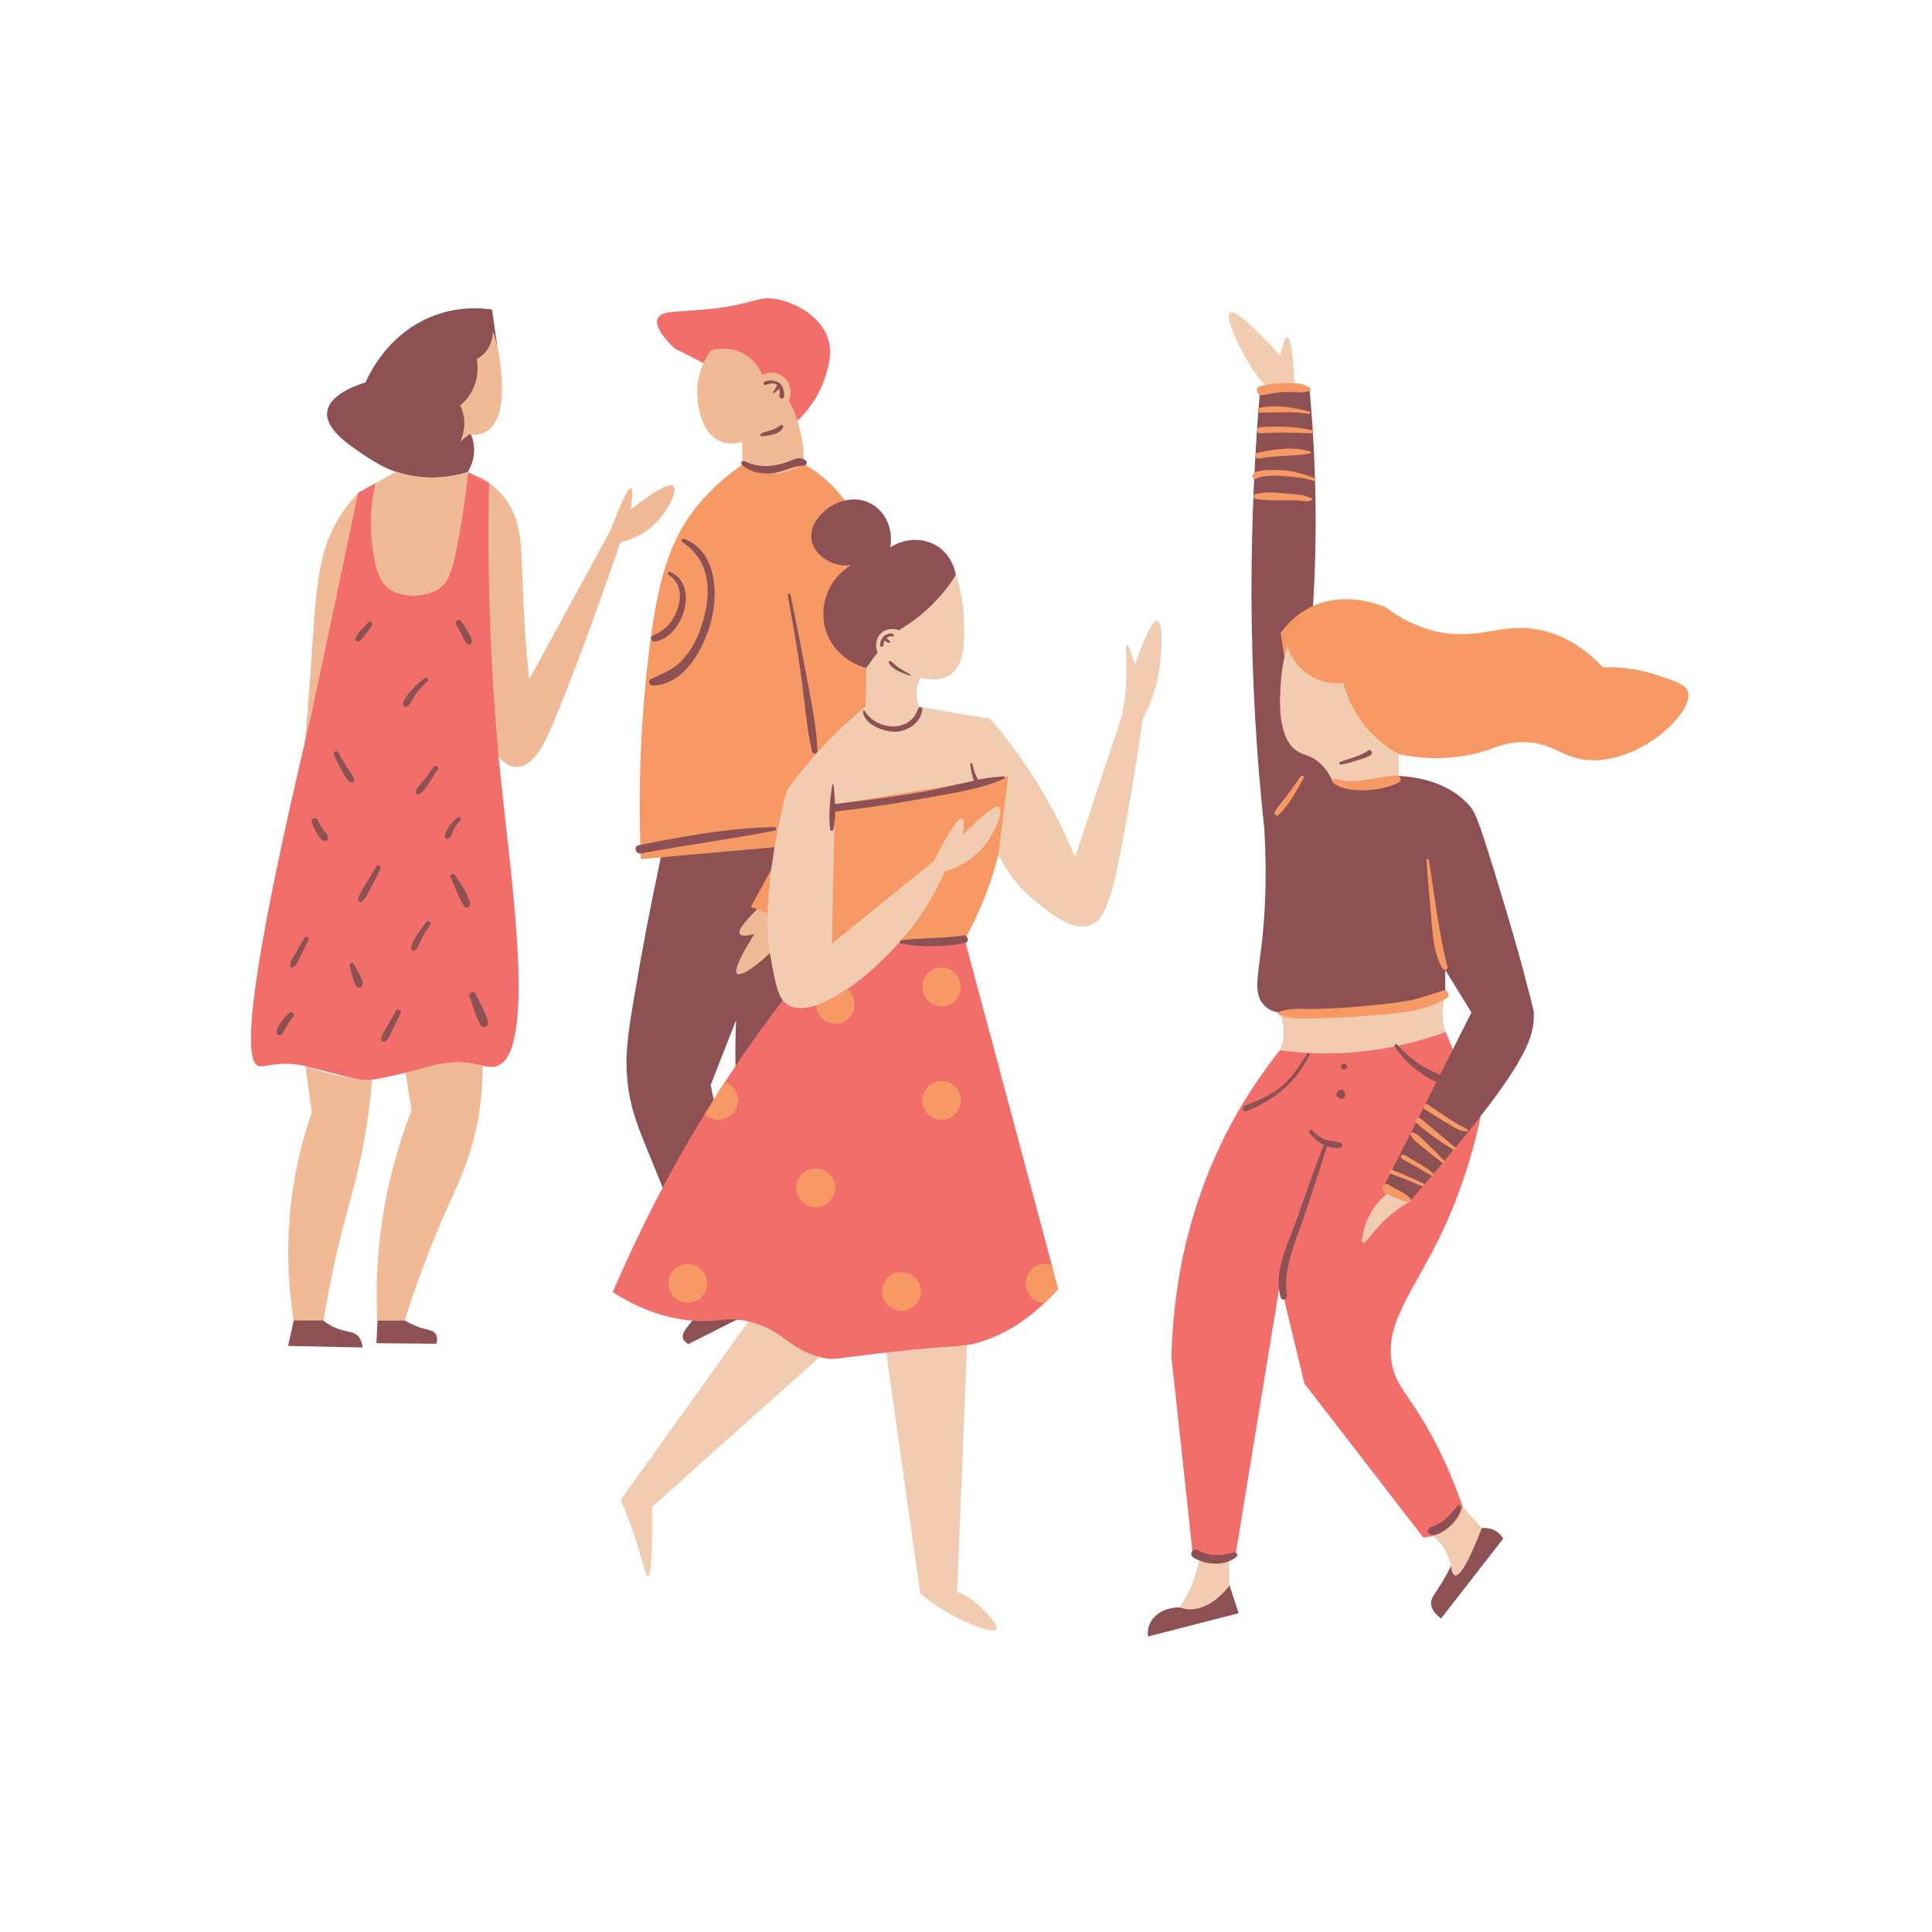 <svg xmlns="http://www.w3.org/2000/svg" xmlns:xlink="http://www.w3.org/1999/xlink" width="200" zoomAndPan="magnify" viewBox="0 0 150 150" height="200" preserveAspectRatio="xMidYMid meet" version="1.0"><defs><filter x="0%" y="0%" width="100%" height="100%" id="81cf046ab7"><feColorMatrix values="0 0 0 0 1 0 0 0 0 1 0 0 0 0 1 0 0 0 1 0" color-interpolation-filters="sRGB"/></filter><mask id="34c07a75d5"><g filter="url(#81cf046ab7)"><rect x="-15" width="180" fill="#000000" y="-15" height="180" fill-opacity="0.8"/></g></mask><clipPath id="4472cecdd1"><path d="M 0.199 1 L 96 1 L 96 100 L 0.199 100 Z M 0.199 1 " clip-rule="nonzero"/></clipPath><clipPath id="189a038144"><path d="M 45.152 24.43 L 112.086 24.43 L 112.086 51.438 L 45.152 51.438 Z M 45.152 24.43 " clip-rule="nonzero"/></clipPath><clipPath id="101d157f09"><path d="M 2.352 7.391 L 97.719 7.391 L 97.719 105.059 L 2.352 105.059 Z M 2.352 7.391 " clip-rule="nonzero"/></clipPath><clipPath id="54b0705de3"><rect x="0" width="113" y="0" height="106"/></clipPath></defs><g mask="url(#34c07a75d5)"><g transform="matrix(1, 0, 0, 1, 19, 22)"><g clip-path="url(#54b0705de3)"><path fill="#efbf9e" d="M 49.805 83.016 L 52.445 101.715 C 52.734 101.965 53.172 102.297 53.711 102.668 C 55.621 103.938 58.094 104.914 58.367 104.477 C 58.531 104.227 57.949 103.605 57.492 103.125 C 56.703 102.254 55.848 101.797 55.312 101.57 C 55.559 95.191 55.832 88.832 56.078 82.453 C 55.164 82.516 54.25 82.598 53.336 82.684 C 52.152 82.785 50.965 82.891 49.805 83.016 Z M 40.352 78.859 C 36.629 84.055 32.914 89.246 29.195 94.441 C 29.402 94.941 29.695 95.688 30.027 96.582 C 30.898 99.074 31.105 100.406 31.312 100.383 C 31.5 100.363 31.668 99.367 31.625 95.004 C 36.777 90.391 41.93 85.777 47.082 81.164 C 46.355 81.25 44.922 81.332 43.262 80.707 C 41.824 80.211 40.871 79.379 40.352 78.859 Z M 92.23 97.227 C 92.543 97.477 93.289 98.16 93.602 99.324 C 94.078 101.113 93.125 102.566 92.98 102.793 C 94.285 101.07 95.617 99.324 96.926 97.602 L 94.539 94.961 Z M 76.418 98.992 C 76.441 100.031 76.461 101.09 76.484 102.129 C 74.652 102.961 72.824 103.77 70.996 104.602 C 71.621 104.039 72.492 103.105 73.199 101.754 C 73.738 100.695 73.988 99.738 74.133 99.012 L 76.418 98.992 " fill-opacity="1" fill-rule="nonzero"/><path fill="#712628" d="M 19.594 4.77 L 19.199 2.027 C 18.266 1.902 16.602 1.797 14.754 2.484 C 11.16 3.812 9.684 7.012 9.371 7.699 C 9.227 7.742 6.59 8.469 6.402 9.984 C 6.234 11.355 8.188 12.625 9.582 13.539 C 10.102 13.871 10.785 14.305 11.742 14.637 C 14.09 15.43 16.23 14.992 17.309 14.66 C 17.457 14.43 17.621 14.098 17.727 13.664 C 17.934 12.789 17.703 12.062 17.578 11.75 C 18.266 9.426 18.93 7.098 19.594 4.77 Z M 32.312 44.535 L 49.453 40.859 L 46.461 59.352 L 46.461 79.773 L 42.844 79.773 C 42.117 76.055 41.141 73.23 40.371 71.297 C 39.746 69.758 38.648 67.266 38.316 64.129 C 38.273 63.715 38.188 62.859 38.148 61.824 C 38.047 59.91 38.109 58.332 38.148 57.211 L 36.176 62.238 L 39.312 77.57 C 39.168 77.594 39.043 77.633 38.898 77.652 C 39.105 78.359 39.332 79.086 39.539 79.793 C 37.836 80.645 36.133 81.496 34.449 82.352 C 34.305 82.266 34.117 82.141 34.035 81.934 C 33.871 81.477 34.43 80.957 34.949 80.293 C 35.305 79.836 35.762 79.148 36.176 78.234 C 36.652 78.133 37.148 78.027 37.629 77.926 C 37.898 77.863 38.148 77.82 38.418 77.758 C 37.527 77.945 36.652 78.133 35.762 78.32 C 33.848 73.625 32.52 70.383 31.73 68.43 C 30.547 65.562 30.004 64.273 29.754 62.258 C 29.484 60.117 29.695 58.5 30.336 54.84 C 30.812 52.016 31.461 48.547 32.312 44.535 " fill-opacity="1" fill-rule="nonzero"/><path fill="#eca97c" d="M 8.73 61.738 C 7.172 61.574 5.82 61.18 4.719 60.762 C 4.887 61.969 5.031 63.172 5.199 64.379 C 4.656 65.957 4.137 67.805 3.805 69.906 C 3.121 74.164 3.367 77.84 3.805 80.543 L 6.109 80.543 C 6.609 77.531 7.172 75.121 7.586 73.457 C 8.25 70.84 8.75 69.406 9.227 66.789 C 9.621 64.711 9.789 62.984 9.891 61.844 C 9.52 61.801 9.145 61.781 8.73 61.738 Z M 15.75 60.492 C 14.34 60.574 13.215 60.949 12.488 61.262 C 12.633 62.238 12.801 63.234 12.945 64.211 C 12.281 65.957 11.617 67.992 11.117 70.301 C 10.266 74.27 10.164 77.777 10.289 80.523 L 12.426 80.523 C 13.59 76.824 14.773 73.934 15.668 71.922 C 16.582 69.863 17.477 68.078 18.035 65.355 C 18.41 63.441 18.473 61.824 18.473 60.723 C 17.809 60.574 16.875 60.43 15.75 60.492 Z M 15.172 15.055 C 16.02 14.992 16.77 14.848 17.332 14.66 C 17.664 14.805 18.016 14.93 18.348 15.074 C 18.848 15.367 19.512 15.844 20.113 16.57 C 21.551 18.359 21.465 20.352 21.59 23.656 C 21.652 25.34 21.777 27.77 22.086 30.742 L 28.426 19.125 C 29.254 16.926 29.773 15.863 29.98 15.906 C 30.129 15.949 30.129 16.488 29.98 17.547 C 32.602 15.512 33.141 15.594 33.289 15.738 C 33.641 16.074 32.891 17.672 31.812 18.711 C 30.879 19.605 29.816 19.957 29.176 20.102 C 29.176 20.102 25.703 30.242 23.605 34.938 C 21.508 39.633 19.594 36.578 19.594 36.578 C 14.59 36.684 9.559 36.809 4.555 36.91 C 4.844 33.773 5.031 31.324 5.133 29.828 C 5.57 23.637 5.59 20.621 7.691 17.633 C 8.148 16.988 8.582 16.508 8.852 16.238 C 9.828 15.699 10.809 15.156 11.785 14.617 C 12.531 14.887 13.715 15.137 15.172 15.055 " fill-opacity="1" fill-rule="nonzero"/><g clip-path="url(#4472cecdd1)"><path fill="#ee4a46" d="M 42.93 10.648 C 43.512 10.09 44.527 8.988 45.066 7.262 C 45.34 6.434 45.629 5.457 45.316 4.375 C 44.797 2.59 42.844 1.551 41.371 1.238 C 39.812 0.926 39.625 1.613 36.176 1.984 C 33.516 2.258 32.332 2.09 32.059 2.734 C 31.918 3.086 32 3.73 33.391 5.062 C 34.137 5.434 34.887 5.809 35.637 6.203 Z M 63.145 78.07 C 62.789 78.465 62.457 78.816 62.125 79.129 C 60.195 80.98 58.406 81.789 57.141 82.184 C 55.602 82.66 55.312 82.391 49.805 83.016 C 45.859 83.449 45.816 83.617 44.941 83.43 C 42.199 82.848 41.824 81.125 38.855 80.543 C 37.172 80.23 36.863 80.688 34.91 80.543 C 33.039 80.418 30.898 79.816 28.57 78.32 C 30.398 74.059 32.727 69.363 35.719 64.48 C 36.215 63.672 36.734 62.84 37.277 62.008 C 37.941 60.992 38.629 59.973 39.355 58.957 C 41.348 56.129 43.363 53.574 45.34 51.27 L 55.895 50.938 C 58.156 59.371 60.422 67.805 62.668 76.242 C 62.809 76.844 62.977 77.469 63.145 78.07 Z M 80.387 59.516 C 79.184 61.031 77.957 62.777 76.832 64.812 C 72.887 71.922 72.055 78.859 71.949 83.348 C 72.516 88.48 73.055 93.609 73.613 98.762 C 73.844 98.91 74.176 99.074 74.613 99.18 C 75.734 99.43 76.648 98.93 76.918 98.762 C 78.082 91.699 79.223 84.656 80.387 77.594 L 82.277 85.426 L 91.504 97.371 C 91.793 97.352 92.793 97.27 93.645 96.457 C 94.227 95.918 94.453 95.293 94.559 94.98 C 94.102 93.633 93.312 91.535 91.98 89.145 C 90.301 86.133 89.488 85.738 89.113 84.094 C 88.492 81.289 90.051 79.172 92.086 75.41 C 93.332 73.082 94.91 69.574 95.949 64.73 C 95.035 62.508 94.145 60.305 93.23 58.082 C 91.609 58.684 89.387 59.328 86.684 59.598 C 84.191 59.871 82.027 59.746 80.387 59.516 Z M 10.141 15.531 C 9.664 17.629 9.766 19.336 9.914 20.414 C 10.098 21.805 10.309 23.18 11.387 23.844 C 12.012 24.215 12.758 24.238 13.008 24.258 C 13.113 24.258 14.191 24.277 15.023 23.758 C 15.832 23.242 16.164 22.348 16.664 19.48 C 16.895 18.211 17.145 16.57 17.352 14.68 C 17.891 14.949 18.43 15.219 18.969 15.492 C 18.762 25.527 19.367 33.586 19.949 39.094 C 20.758 46.719 22.629 59.703 19.594 60.762 C 18.66 61.094 17.703 60.141 15.168 60.598 C 14.359 60.742 14.172 60.887 11.863 61.43 C 10.184 61.824 9.766 61.863 9.309 61.844 C 9.039 61.844 8.727 61.801 6.59 61.262 C 4.719 60.785 4.738 60.762 4.281 60.68 C 2.434 60.391 1.496 60.91 1.062 60.762 C -0.102 60.367 0.125 54.656 5.176 33.484 L 8.812 16.258 L 10.141 15.531 " fill-opacity="1" fill-rule="nonzero"/></g><path fill="#f5803d" d="M 35.199 17.195 C 36.344 15.824 37.566 14.805 38.668 14.055 C 40.246 14.035 41.824 14.035 43.426 14.035 C 44.195 14.473 45.629 15.43 46.812 17.172 C 48.059 19.023 48.371 20.809 48.453 21.703 C 48.973 28 49.492 34.273 50.012 40.566 L 46.957 42.211 L 42.762 49.875 L 39.293 48.402 L 41.867 43.707 C 38.172 44.039 34.449 44.371 30.754 44.703 C 30.484 38.305 30.879 32.965 31.332 29.059 C 32.043 22.969 32.996 19.875 35.199 17.195 " fill-opacity="1" fill-rule="nonzero"/><path fill="#eca97c" d="M 39.789 48.586 C 38.73 49.625 38.273 50.27 38.441 50.52 C 38.543 50.688 38.918 50.688 39.562 50.52 C 38.023 52.992 38.086 53.469 38.234 53.594 C 38.543 53.863 39.914 52.848 40.766 51.996 C 41.617 51.145 42.117 50.293 42.41 49.688 C 41.512 49.336 40.645 48.961 39.789 48.586 Z M 36.176 5.207 C 35.824 5.727 35.324 6.598 35.176 7.762 C 34.992 9.32 35.43 11.688 36.984 12.289 C 37.59 12.52 38.188 12.438 38.629 12.289 L 38.629 14.016 C 38.961 14.242 39.688 14.699 40.727 14.762 C 42.098 14.867 43.094 14.223 43.406 14.016 C 43.426 13.082 43.324 12.289 43.199 11.75 C 43.113 11.398 43.031 11.023 42.906 10.629 C 42.719 10.027 42.473 9.508 42.242 9.07 C 42.535 8.426 42.344 7.68 41.824 7.262 C 41.371 6.887 40.727 6.828 40.188 7.098 C 40.059 6.805 39.707 6.059 38.875 5.539 C 37.668 4.789 36.383 5.145 36.176 5.207 Z M 19.281 3.73 C 19.492 4.355 19.742 5.27 19.863 6.371 C 19.988 7.574 20.301 10.609 18.762 11.5 C 18.516 11.648 18.078 11.812 17.414 11.73 C 17.184 11.918 16.957 12.105 16.727 12.289 C 16.852 12.043 16.977 11.668 17.039 11.191 C 17.121 10.398 16.875 9.777 16.727 9.484 C 16.996 9.258 17.496 8.781 17.809 8.012 C 18.184 7.055 18.078 6.223 18.016 5.871 C 18.184 5.789 18.371 5.664 18.555 5.477 C 19.199 4.852 19.262 4.023 19.281 3.73 " fill-opacity="1" fill-rule="nonzero"/><path fill="#712628" d="M 48.227 29.848 C 46.586 29.41 45.34 28.121 45.004 26.504 C 44.652 24.715 45.461 22.867 47.062 21.891 C 45.523 22.035 44.215 21.078 44.008 19.918 C 43.797 18.629 44.965 17.59 45.734 17.172 C 45.898 17.09 47.293 16.363 48.641 17.113 C 49.766 17.734 50.367 19.086 50.117 20.496 C 51.277 19.75 52.715 19.73 53.793 20.414 C 54.914 21.141 55.164 22.367 55.207 22.598 C 54.48 24.676 53.73 26.73 53.004 28.809 Z M 100.086 56.648 C 100.086 56.441 99.793 55.34 99.211 53.137 C 99.023 52.473 98.504 50.48 97.07 45.824 C 95.723 41.461 95.516 41.004 94.996 40.445 C 93.395 38.719 91.066 38.324 89.613 38.242 C 88.93 38.406 88.137 38.574 87.246 38.656 C 86.207 38.762 85.27 38.738 84.504 38.676 C 83.984 34.105 83.465 29.555 82.945 24.984 C 83.152 21.66 83.215 18.066 83.066 14.223 C 82.984 12.168 82.859 10.191 82.676 8.281 C 82.176 8.176 81.551 8.074 80.805 8.051 C 80.016 8.051 79.352 8.156 78.832 8.281 C 78.414 13.145 78.164 18.441 78.164 24.094 C 78.184 30.719 78.559 36.828 79.164 42.375 C 79.391 46.199 79.203 49.293 78.934 51.496 C 78.645 53.949 78.332 55.113 79.102 56.004 C 79.785 56.793 81.031 57.004 86.891 56.234 C 89.469 55.902 91.609 55.527 93.207 55.238 L 93.207 53.305 L 95.242 56.609 L 88.531 69.945 L 90.508 71.215 C 91.379 70.215 92.562 68.844 93.914 67.203 C 99.566 60.367 100.148 58.395 100.086 56.648 " fill-opacity="1" fill-rule="nonzero"/><path fill="#efbf9e" d="M 89.137 70.363 C 88.719 70.633 87.973 71.191 87.41 72.191 C 87.035 72.875 86.871 73.52 86.805 73.957 C 86.703 74.352 86.746 74.477 86.805 74.496 C 87.035 74.621 87.723 73.332 89.094 72.211 C 89.656 71.754 90.176 71.441 90.547 71.254 C 90.07 70.965 89.594 70.672 89.137 70.363 Z M 79.453 8.199 C 78.977 7.68 78.332 6.891 77.73 5.828 C 77.043 4.625 76.105 2.566 76.504 2.277 C 76.754 2.109 77.605 2.566 80.387 5.582 C 80.598 4.645 80.781 4.168 80.949 4.188 C 81.219 4.211 81.406 5.52 81.531 8.113 C 80.844 8.137 80.141 8.156 79.453 8.199 " fill-opacity="1" fill-rule="nonzero"/><g clip-path="url(#189a038144)"><path fill="#f5803d" d="M 83.402 33.441 C 85.48 34.48 87.535 35.52 89.609 36.559 C 91.879 37.016 93.688 36.891 95.059 36.621 C 96.949 36.246 97.383 35.707 98.961 35.625 C 101.434 35.52 102.078 36.766 104.137 36.996 C 108.168 37.43 112.531 33.359 112.051 31.719 C 111.887 31.156 111.137 30.906 109.641 30.41 C 107.938 29.848 106.441 29.766 105.465 29.805 C 103.512 27.789 101.746 27.145 100.52 26.898 C 97.59 26.316 95.867 27.727 92.668 27.062 C 90.82 26.668 89.445 25.797 88.617 25.172 C 88.18 24.984 85.352 23.781 82.613 25.215 C 81.508 25.797 80.824 26.586 80.43 27.145 L 80.742 29.184 Z M 45.316 51.27 C 45.484 47.652 45.648 44.059 45.816 40.445 C 47.688 39.801 49.949 39.195 52.57 38.762 C 55.082 38.367 57.348 38.219 59.277 38.242 C 59.258 40.07 59.051 42.562 58.238 45.387 C 57.574 47.672 56.68 49.543 55.895 50.938 L 45.316 51.27 " fill-opacity="1" fill-rule="nonzero"/></g><path fill="#efbf9e" d="M 70.914 30.512 C 70.625 31.965 70.105 33.109 69.711 33.855 C 69.457 35.684 69.066 38.281 68.504 41.441 C 67.363 47.922 66.781 49.48 65.594 49.855 C 64.309 50.27 62.77 49.066 61.523 48.09 C 59.84 46.781 58.945 45.262 58.512 44.348 C 58.758 42.312 59.031 40.277 59.277 38.262 L 45.816 40.445 L 45.586 51.27 C 48.227 49.129 50.863 46.988 53.504 44.848 C 54.688 42.543 55.414 41.441 55.707 41.543 C 55.848 41.605 55.871 42.023 55.77 42.812 C 57.969 40.547 58.426 40.566 58.574 40.672 C 58.926 40.922 58.324 42.645 57.266 43.852 C 56.266 44.973 55.062 45.449 54.355 45.66 C 53.918 46.676 53.191 48.109 52.051 49.668 C 50.637 51.559 48.664 53.512 46.793 54.781 C 45.941 55.359 45.129 55.797 44.383 56.047 C 43.512 56.336 42.742 56.359 42.18 56.027 C 41.434 55.59 41.246 54.551 40.852 52.473 C 40.578 51.059 40.457 49.379 40.785 46.324 C 40.977 44.559 41.348 42.148 42.098 39.344 C 42.906 38.242 43.883 37.016 45.066 35.77 C 46.148 34.625 47.207 33.672 48.207 32.859 C 48.227 31.863 48.246 30.844 48.266 29.848 L 49.141 28.641 C 48.891 28.102 49.035 27.457 49.473 27.105 C 49.824 26.812 50.344 26.75 50.781 26.938 C 51.301 26.625 51.863 26.254 52.422 25.797 C 53.754 24.715 54.645 23.551 55.227 22.617 C 55.477 23.406 55.789 24.59 55.832 26.023 C 55.895 27.688 55.953 29.555 54.793 30.367 C 54.543 30.531 53.836 30.949 52.484 30.637 C 52.359 30.844 52.133 31.324 52.152 31.945 C 52.172 32.359 52.277 32.672 52.383 32.879 C 53.691 33.109 55.02 33.336 56.328 33.547 C 56.848 33.629 57.367 33.711 57.887 33.816 C 58.367 34.375 58.844 34.957 59.32 35.582 C 61.668 38.656 63.309 41.73 64.473 44.535 C 65.68 40.879 66.883 37.223 68.109 33.566 C 68.234 32.922 68.402 31.965 68.441 30.805 C 68.504 29.223 68.34 28.082 68.504 28.059 C 68.586 28.039 68.73 28.309 69.105 29.598 C 70.145 26.688 70.625 26.148 70.871 26.191 C 71.266 26.254 71.309 28.578 70.914 30.512 Z M 93.23 55.277 C 90.777 55.84 87.973 56.297 84.898 56.523 C 83.316 56.648 81.82 56.691 80.387 56.691 C 80.512 57.023 80.699 57.625 80.66 58.375 C 80.617 58.852 80.512 59.246 80.387 59.539 C 82.027 59.766 84.191 59.91 86.684 59.641 C 89.363 59.371 91.586 58.727 93.23 58.125 C 93.125 57.793 93.02 57.312 93 56.73 C 93 56.109 93.125 55.609 93.23 55.277 Z M 87.66 35.105 C 86.145 33.629 85.543 31.945 85.27 31.031 C 84.938 31.074 83.754 31.156 82.59 30.367 C 81.426 29.578 81.031 28.457 80.949 28.145 C 80.742 28.852 80.535 29.766 80.449 30.867 C 80.348 32.277 80.141 35.27 81.699 36.309 C 82.234 36.684 82.633 36.559 83.34 37.141 C 83.961 37.637 84.293 38.262 84.48 38.699 C 85.168 38.762 85.977 38.762 86.871 38.699 C 87.91 38.613 88.824 38.449 89.594 38.262 L 89.594 36.559 C 89.031 36.227 88.348 35.77 87.66 35.105 " fill-opacity="1" fill-rule="nonzero"/><path fill="#f5803d" d="M 54.105 53.117 C 53.273 53.117 52.609 53.805 52.609 54.633 C 52.609 55.465 53.273 56.129 54.105 56.129 C 54.938 56.129 55.602 55.465 55.602 54.633 C 55.602 53.805 54.938 53.117 54.105 53.117 Z M 50.988 76.762 C 50.16 76.762 49.492 77.426 49.492 78.258 C 49.492 79.09 50.16 79.773 50.988 79.773 C 51.82 79.773 52.508 79.09 52.508 78.258 C 52.508 77.426 51.82 76.762 50.988 76.762 Z M 34.391 76.137 C 33.559 76.137 32.891 76.824 32.891 77.656 C 32.891 78.484 33.559 79.148 34.391 79.148 C 35.219 79.148 35.902 78.484 35.902 77.656 C 35.902 76.824 35.219 76.137 34.391 76.137 Z M 54.105 61.926 C 53.273 61.926 52.609 62.59 52.609 63.422 C 52.609 64.254 53.273 64.938 54.105 64.938 C 54.938 64.938 55.602 64.254 55.602 63.422 C 55.602 62.59 54.938 61.926 54.105 61.926 Z M 62.668 76.242 C 62.496 76.18 62.312 76.137 62.125 76.137 C 61.293 76.137 60.629 76.824 60.629 77.656 C 60.629 78.484 61.293 79.148 62.125 79.148 L 62.148 79.148 C 62.48 78.816 62.832 78.465 63.164 78.09 C 62.977 77.469 62.809 76.844 62.668 76.242 Z M 44.34 68.719 C 43.512 68.719 42.824 69.387 42.824 70.215 C 42.824 71.047 43.488 71.734 44.34 71.734 C 45.172 71.734 45.836 71.047 45.836 70.215 C 45.836 69.387 45.172 68.719 44.34 68.719 Z M 37.277 62.008 L 35.719 64.48 C 35.988 64.754 36.363 64.938 36.801 64.938 C 37.629 64.938 38.316 64.254 38.316 63.422 C 38.273 62.758 37.859 62.219 37.277 62.008 Z M 82.84 16.676 C 82.82 16.652 82.797 16.633 82.777 16.633 L 82.754 16.633 C 82.734 16.633 82.734 16.652 82.715 16.652 C 82.547 16.57 82.176 16.445 82.133 16.445 C 81.738 16.383 81.344 16.344 80.949 16.32 C 80.141 16.258 79.266 16.156 78.477 16.363 C 78.312 16.406 78.289 16.695 78.477 16.738 C 79.578 16.926 80.805 16.801 81.926 16.863 C 81.969 16.883 82.984 17.047 82.84 16.676 Z M 83.09 15.137 C 82.113 14.742 81.18 14.492 80.117 14.492 C 79.703 14.492 78.477 14.43 78.25 14.867 C 78.164 15.012 78.312 15.242 78.477 15.18 L 78.496 15.18 C 78.52 15.18 78.52 15.18 78.539 15.156 C 78.91 14.973 79.41 14.93 79.891 14.93 C 80.203 14.93 80.512 14.949 80.781 14.973 C 81.531 15.012 82.301 15.117 83.027 15.344 C 83.172 15.367 83.215 15.18 83.09 15.137 Z M 82.734 13.059 C 81.469 12.645 79.891 12.871 78.621 13.164 C 78.352 13.227 78.457 13.641 78.746 13.602 C 80.078 13.352 81.426 13.434 82.754 13.207 C 82.797 13.184 82.777 13.082 82.734 13.059 Z M 82.902 11.418 C 81.551 11.105 80.203 11.066 78.832 11.168 C 78.52 11.191 78.52 11.668 78.832 11.648 C 80.18 11.543 81.531 11.586 82.883 11.648 C 82.984 11.648 83.027 11.438 82.902 11.418 Z M 82.676 9.965 C 81.426 9.633 80.035 9.383 78.77 9.672 C 78.559 9.715 78.621 10.027 78.809 10.027 C 80.098 10.047 81.324 9.922 82.633 10.129 C 82.734 10.152 82.797 9.984 82.676 9.965 Z M 82.734 8.156 C 82.32 7.762 81.613 7.742 81.055 7.742 C 80.305 7.719 79.559 7.805 78.832 7.988 C 78.332 8.113 78.664 8.82 79.039 8.676 C 79.703 8.551 80.367 8.426 81.055 8.426 C 81.594 8.426 82.195 8.551 82.676 8.344 C 82.754 8.301 82.797 8.219 82.734 8.156 Z M 94.934 65.668 C 93.852 65.168 92.855 64.418 91.855 63.754 C 91.629 63.609 91.398 63.984 91.629 64.129 C 92.273 64.523 92.895 64.938 93.539 65.312 C 93.957 65.562 94.371 65.852 94.891 65.832 C 94.973 65.852 95.012 65.707 94.934 65.668 Z M 93.973 67.078 C 93.082 66.352 92.207 65.582 91.316 64.855 C 91.09 64.648 90.734 65 90.961 65.188 C 91.855 65.957 92.812 66.645 93.832 67.266 C 93.934 67.328 94.078 67.164 93.973 67.078 Z M 93.125 68.117 C 92.727 67.68 92.293 67.266 91.855 66.852 C 91.504 66.52 91.152 66.082 90.695 65.914 C 90.57 65.875 90.484 66.02 90.527 66.125 C 90.754 66.582 91.316 66.934 91.711 67.266 C 92.129 67.621 92.562 67.973 93 68.285 C 93.105 68.348 93.188 68.199 93.125 68.117 Z M 92.293 69.137 C 92.023 68.824 91.609 68.617 91.254 68.387 C 90.859 68.141 90.441 67.891 90.027 67.66 C 89.82 67.559 89.656 67.848 89.844 67.973 L 91.09 68.656 C 91.461 68.867 91.816 69.156 92.207 69.281 C 92.312 69.281 92.355 69.199 92.293 69.137 Z M 91.504 69.883 C 90.715 69.488 89.902 69.156 89.074 68.824 C 88.883 68.742 88.805 69.074 88.988 69.137 C 89.801 69.426 90.59 69.738 91.379 70.09 C 91.523 70.152 91.648 69.945 91.504 69.883 Z M 90.527 71.109 C 90.363 70.84 90.027 70.652 89.758 70.508 C 89.445 70.32 89.094 70.195 88.805 69.988 C 88.469 69.738 88.117 70.32 88.469 70.57 C 88.762 70.758 89.137 70.902 89.469 71.047 C 89.758 71.172 90.113 71.359 90.422 71.34 C 90.508 71.297 90.59 71.191 90.527 71.109 Z M 93.062 54.902 C 92.086 55.195 91.215 55.547 90.215 55.715 C 88.969 55.922 87.703 56.047 86.434 56.152 C 85.312 56.254 84.211 56.316 83.09 56.336 C 82.156 56.359 81.137 56.211 80.285 56.586 C 80.223 56.609 80.223 56.73 80.285 56.773 C 81.18 57.211 82.32 57.066 83.297 57.066 C 84.543 57.043 85.789 56.98 87.035 56.879 C 89.094 56.711 91.547 56.629 93.332 55.484 C 93.602 55.32 93.414 54.801 93.062 54.902 Z M 89.445 38.199 C 87.844 38.281 86.309 38.969 84.688 38.469 C 84.48 38.406 84.379 38.699 84.543 38.824 C 85.75 39.676 88.324 39.406 89.594 38.762 C 89.863 38.613 89.738 38.18 89.445 38.199 Z M 81.988 38.281 C 81.656 38.762 81.324 39.219 80.988 39.676 C 80.66 40.133 80.242 40.566 79.973 41.047 C 79.867 41.234 80.117 41.418 80.262 41.273 C 81.074 40.527 81.676 39.363 82.219 38.406 C 82.301 38.262 82.07 38.137 81.988 38.281 Z M 93.375 53.055 C 92.688 50.312 92.375 47.551 91.941 44.766 C 91.918 44.66 91.734 44.684 91.754 44.785 C 91.855 46.324 92 47.859 92.129 49.398 C 92.254 50.688 92.336 52.078 93 53.199 C 93.125 53.406 93.438 53.285 93.375 53.055 Z M 46.773 54.777 C 45.922 55.359 45.109 55.797 44.363 56.047 C 44.402 56.836 45.047 57.48 45.859 57.48 C 46.688 57.48 47.355 56.816 47.355 55.984 C 47.355 55.484 47.121 55.051 46.773 54.777 " fill-opacity="1" fill-rule="nonzero"/><g clip-path="url(#101d157f09)"><path fill="#712628" d="M 16.727 41.711 C 16.875 41.566 16.664 41.359 16.5 41.48 C 16.25 41.691 16.043 41.918 15.855 42.188 C 15.711 42.418 15.5 42.73 15.562 43 C 15.586 43.145 15.773 43.164 15.875 43.082 C 16.062 42.914 16.105 42.605 16.23 42.395 C 16.355 42.148 16.52 41.918 16.727 41.711 Z M 5.613 42.707 C 5.758 42.938 5.965 43.312 6.258 43.289 C 6.383 43.289 6.465 43.207 6.465 43.082 C 6.484 42.812 6.195 42.605 6.07 42.395 C 5.902 42.148 5.758 41.898 5.652 41.648 C 5.527 41.379 5.094 41.566 5.199 41.836 C 5.301 42.125 5.426 42.418 5.613 42.707 Z M 3.453 56.648 C 3.059 57.023 2.602 57.523 2.477 58.082 C 2.414 58.332 2.746 58.5 2.91 58.27 C 3.203 57.832 3.391 57.355 3.762 56.961 C 3.949 56.754 3.66 56.461 3.453 56.648 Z M 10.953 58.832 C 11.242 58.582 11.367 58.164 11.535 57.832 C 11.723 57.461 11.906 57.066 12.094 56.691 C 12.219 56.461 11.867 56.254 11.742 56.484 C 11.535 56.879 11.305 57.273 11.078 57.645 C 10.891 57.98 10.641 58.312 10.598 58.684 C 10.578 58.871 10.828 58.934 10.953 58.832 Z M 17.934 55.152 C 17.809 54.883 17.352 55.07 17.457 55.359 C 17.703 56.09 17.934 56.898 18.309 57.586 C 18.473 57.895 18.992 57.688 18.891 57.336 C 18.68 56.586 18.266 55.84 17.934 55.152 Z M 13.238 51.766 C 13.488 51.539 13.613 51.102 13.777 50.812 C 13.965 50.457 14.172 50.125 14.402 49.793 C 14.527 49.625 14.234 49.398 14.109 49.562 C 13.859 49.898 13.613 50.23 13.383 50.582 C 13.195 50.895 12.926 51.27 12.926 51.641 C 12.926 51.809 13.113 51.871 13.238 51.766 Z M 8.461 52.828 C 8.375 52.66 8.105 52.785 8.148 52.949 C 8.293 53.469 8.375 54.094 8.668 54.551 C 8.832 54.82 9.207 54.633 9.164 54.344 C 9.062 53.805 8.707 53.305 8.461 52.828 Z M 3.785 53.074 C 4.098 52.867 4.199 52.473 4.367 52.16 C 4.555 51.766 4.762 51.371 4.945 50.977 C 5.051 50.789 4.762 50.625 4.656 50.812 C 4.426 51.184 4.199 51.559 3.992 51.934 C 3.805 52.246 3.535 52.555 3.535 52.93 C 3.516 53.055 3.66 53.16 3.785 53.074 Z M 17.496 48.109 C 17.289 47.32 16.75 46.594 16.312 45.93 C 16.168 45.719 15.875 45.906 15.98 46.117 C 16.332 46.82 16.582 47.633 16.996 48.297 C 17.164 48.586 17.578 48.422 17.496 48.109 Z M 10.203 45.285 C 9.953 45.719 9.684 46.137 9.434 46.574 C 9.207 46.945 8.914 47.34 8.812 47.777 C 8.77 47.965 9 48.109 9.145 47.965 C 9.457 47.652 9.645 47.195 9.852 46.801 C 10.078 46.363 10.309 45.906 10.535 45.473 C 10.641 45.262 10.328 45.078 10.203 45.285 Z M 16.875 27.312 C 16.996 27.562 17.082 27.875 17.332 28.02 C 17.434 28.082 17.602 28.02 17.621 27.895 C 17.684 27.602 17.496 27.332 17.352 27.082 C 17.184 26.793 16.996 26.504 16.812 26.23 C 16.645 26.004 16.27 26.211 16.418 26.461 C 16.582 26.75 16.727 27.023 16.875 27.312 Z M 14.652 37.555 C 14.402 37.93 14.133 38.305 13.84 38.656 C 13.633 38.926 13.32 39.176 13.277 39.508 C 13.258 39.613 13.402 39.695 13.488 39.676 C 13.82 39.57 14.047 39.156 14.234 38.887 C 14.504 38.512 14.734 38.137 14.984 37.742 C 15.148 37.535 14.797 37.348 14.652 37.555 Z M 7.586 37.91 C 7.773 38.219 7.941 38.613 8.293 38.762 C 8.395 38.801 8.523 38.699 8.5 38.594 C 8.48 38.219 8.148 37.91 7.961 37.598 C 7.711 37.223 7.484 36.828 7.273 36.414 C 7.148 36.184 6.84 36.391 6.941 36.621 C 7.129 37.059 7.336 37.492 7.586 37.91 Z M 12.574 32.859 C 12.906 32.695 13.051 32.215 13.258 31.926 C 13.527 31.551 13.84 31.219 14.191 30.906 C 14.34 30.781 14.133 30.512 13.984 30.637 C 13.613 30.926 13.238 31.238 12.926 31.613 C 12.676 31.902 12.262 32.34 12.301 32.734 C 12.324 32.84 12.449 32.922 12.574 32.859 Z M 8.812 27.789 C 9.062 27.707 9.227 27.48 9.371 27.27 C 9.559 27.043 9.727 26.793 9.891 26.543 C 10.016 26.379 9.746 26.168 9.602 26.316 C 9.395 26.523 9.188 26.75 8.977 26.98 C 8.812 27.188 8.625 27.375 8.582 27.645 C 8.582 27.727 8.707 27.812 8.812 27.789 Z M 87.223 36.266 C 86.559 36.766 85.75 36.848 85.02 37.18 C 84.918 37.223 85 37.367 85.105 37.367 C 85.559 37.305 85.996 37.141 86.434 37.016 C 86.785 36.91 87.117 36.809 87.43 36.621 C 87.637 36.477 87.41 36.121 87.223 36.266 Z M 40.145 11.875 C 40.641 11.836 41.598 11.73 41.805 11.148 C 41.848 11.043 41.703 10.941 41.617 11.004 C 41.391 11.168 41.199 11.293 40.91 11.379 C 40.621 11.461 40.352 11.543 40.082 11.668 C 39.996 11.711 40.039 11.875 40.145 11.875 Z M 40.434 7.887 C 40.746 7.805 41.098 7.66 41.367 7.906 C 41.285 7.969 41.246 8.074 41.199 8.156 C 41.16 8.262 41.078 8.344 41.016 8.426 C 40.973 8.469 41.059 8.531 41.098 8.512 C 41.199 8.445 41.285 8.387 41.367 8.301 C 41.41 8.262 41.473 8.219 41.512 8.18 C 41.555 8.363 41.535 8.574 41.512 8.758 C 41.492 8.988 41.887 9.008 41.887 8.758 C 41.887 8.363 41.805 7.887 41.43 7.68 C 41.141 7.512 40.578 7.473 40.309 7.68 C 40.227 7.781 40.332 7.906 40.434 7.887 Z M 31.852 27.812 C 34.031 27.48 35.363 23.344 32.992 22.391 C 32.871 22.328 32.785 22.535 32.891 22.617 C 34.055 23.367 33.93 24.738 33.371 25.816 C 32.977 26.605 32.434 27 31.645 27.375 C 31.418 27.5 31.625 27.852 31.852 27.812 Z M 31.668 31.219 C 34.223 31.199 35.758 28.125 36.258 26.023 C 36.777 23.863 36.551 20.746 34.098 19.832 C 33.93 19.77 33.867 20 33.992 20.102 C 36.195 21.559 36.258 24.051 35.531 26.379 C 35.219 27.395 34.762 28.371 34.031 29.184 C 33.305 29.992 32.473 30.285 31.539 30.719 C 31.273 30.824 31.418 31.219 31.668 31.219 Z M 41.141 42.211 C 37.629 42.273 34.016 42.938 30.586 43.621 C 30.172 43.707 30.336 44.352 30.773 44.266 C 34.223 43.602 37.734 43.164 41.184 42.48 C 41.328 42.438 41.285 42.211 41.141 42.211 Z M 40.727 14.766 C 41.66 14.742 42.512 14.141 43.406 14.16 C 43.59 14.16 43.719 13.891 43.57 13.766 C 43.094 13.352 42.637 13.703 42.117 13.871 C 40.973 14.266 39.934 14.328 38.812 13.809 C 38.648 13.727 38.441 13.934 38.605 14.078 C 39.168 14.598 39.953 14.785 40.727 14.766 Z M 42.367 24.176 C 42.344 24.031 42.137 24.094 42.16 24.238 C 42.531 26.254 42.887 28.246 43.176 30.285 C 43.469 32.301 43.59 34.379 44.051 36.352 C 44.09 36.578 44.465 36.539 44.465 36.289 C 44.402 34.336 43.945 32.301 43.59 30.367 C 43.219 28.309 42.801 26.234 42.367 24.176 Z M 50.324 34.812 C 51.32 34.895 52.547 34.129 52.609 33.066 C 52.629 32.859 52.316 32.84 52.277 33.027 C 51.676 34.938 49.016 34.711 48.141 33.191 C 48.102 33.129 47.977 33.152 47.996 33.234 C 48.102 34.23 49.453 34.75 50.324 34.812 Z M 58.945 38.281 C 58.281 38.305 57.594 38.406 56.93 38.531 C 56.867 38.387 56.785 38.242 56.723 38.098 C 56.621 37.848 56.559 37.578 56.496 37.305 C 56.473 37.223 56.328 37.246 56.328 37.328 C 56.367 37.723 56.453 38.199 56.621 38.617 C 55.309 38.887 53.977 39.238 52.691 39.469 C 50.406 39.863 48.121 40.172 45.836 40.422 C 45.816 39.902 45.773 39.406 45.711 38.949 C 45.711 38.887 45.609 38.863 45.609 38.926 C 45.461 40.027 45.297 41.316 45.461 42.418 C 45.484 42.543 45.668 42.52 45.691 42.418 C 45.793 41.98 45.836 41.504 45.855 41.004 C 48.078 40.754 50.281 40.445 52.465 40.027 C 54.582 39.633 57.035 39.344 59.008 38.43 C 59.027 38.367 59.008 38.281 58.945 38.281 Z M 93.52 96.52 C 93.953 96.145 94.371 95.625 94.434 95.023 C 94.453 94.898 94.266 94.816 94.164 94.922 C 93.789 95.316 93.496 95.75 93.082 96.062 C 92.855 96.23 92.625 96.355 92.355 96.457 C 92.148 96.539 91.98 96.562 91.879 96.789 C 91.816 96.895 91.855 97.02 91.961 97.082 C 92.438 97.395 93.164 96.812 93.52 96.52 Z M 73.656 98.93 C 74.613 99.512 76.086 99.637 77 98.867 C 77.168 98.723 76.98 98.492 76.793 98.535 C 75.754 98.785 74.965 98.887 74.008 98.348 C 73.613 98.121 73.281 98.68 73.656 98.93 Z M 85.039 62.613 C 84.855 62.652 84.773 62.84 84.75 63.008 C 84.727 63.133 84.832 63.195 84.938 63.215 C 84.98 63.277 85.062 63.32 85.145 63.32 C 85.246 63.32 85.395 63.234 85.414 63.109 C 85.438 62.988 85.438 62.902 85.414 62.777 C 85.352 62.652 85.188 62.57 85.039 62.613 Z M 85.352 60.578 C 85.168 60.578 85.02 60.848 85.188 60.973 L 85.207 60.992 C 85.289 61.074 85.414 61.074 85.5 60.992 L 85.52 60.973 C 85.664 60.824 85.539 60.578 85.352 60.578 Z M 93.27 61.781 C 92.75 61.324 91.98 61.137 91.375 60.742 C 90.672 60.285 90.027 59.723 89.469 59.102 C 89.383 58.996 89.195 59.145 89.281 59.246 C 89.738 59.934 90.277 60.535 90.941 61.035 C 91.523 61.469 92.375 62.113 93.141 62.094 C 93.289 62.113 93.414 61.906 93.27 61.781 Z M 82.672 59.91 C 82.734 59.785 82.57 59.703 82.508 59.809 C 81.922 60.66 81.402 61.531 80.637 62.219 C 79.785 62.988 78.703 63.445 77.645 63.84 C 77.375 63.941 77.5 64.379 77.77 64.273 C 79.949 63.402 81.613 62.051 82.672 59.91 Z M 85.105 66.727 C 84.773 66.621 84.418 66.621 84.086 66.539 C 84.066 66.52 84.023 66.52 84 66.52 C 83.98 66.52 83.961 66.496 83.941 66.496 C 83.523 66.332 83.191 66.062 82.859 65.75 C 82.754 65.645 82.547 65.793 82.633 65.914 C 82.883 66.27 83.297 66.645 83.773 66.891 C 82.984 68.93 82.277 70.984 81.551 73.023 C 80.906 74.809 79.867 76.781 80.43 78.715 C 80.512 79.027 80.969 78.902 80.93 78.57 C 80.555 76.512 81.656 74.289 82.277 72.379 C 82.859 70.59 83.48 68.805 84.023 66.996 C 84.398 67.141 84.773 67.184 85.125 67.078 C 85.27 67.016 85.27 66.77 85.105 66.727 Z M 55.766 50.625 C 54.168 50.895 52.547 50.789 50.965 51 C 50.844 51.02 50.844 51.227 50.965 51.246 C 52.547 51.582 54.355 51.52 55.934 51.207 C 56.309 51.145 56.141 50.562 55.766 50.625 Z M 50.012 29.473 C 50.305 30.016 51.113 30.262 51.652 30.473 C 51.691 30.492 51.738 30.41 51.691 30.387 C 51.426 30.223 51.156 30.078 50.887 29.91 C 50.613 29.742 50.406 29.516 50.156 29.328 C 50.055 29.266 49.969 29.391 50.012 29.473 Z M 49.598 28.082 C 49.598 27.957 49.617 27.832 49.66 27.727 C 49.719 27.789 49.785 27.812 49.867 27.852 C 49.926 27.895 49.969 27.914 50.055 27.914 C 50.094 27.914 50.117 27.852 50.117 27.832 C 50.094 27.77 50.055 27.727 49.992 27.688 C 49.926 27.645 49.887 27.582 49.824 27.543 C 49.949 27.457 50.137 27.355 50.262 27.418 C 50.344 27.457 50.426 27.375 50.387 27.293 C 50.262 27.062 49.848 27.23 49.699 27.332 C 49.473 27.5 49.305 27.812 49.348 28.125 C 49.367 28.27 49.598 28.227 49.598 28.082 Z M 7.297 81.188 C 7.004 81.082 6.566 80.895 6.09 80.523 L 3.805 80.523 L 3.367 82.496 C 5.301 82.539 7.234 82.578 9.145 82.621 C 9.125 82.371 9.062 82.02 8.812 81.746 C 8.48 81.375 8.023 81.438 7.297 81.188 Z M 13.59 81.062 C 13.301 80.957 12.906 80.812 12.426 80.523 L 10.309 80.523 C 10.289 81.105 10.246 81.707 10.227 82.289 C 11.785 82.309 13.32 82.309 14.879 82.328 C 14.941 82.121 14.984 81.832 14.836 81.582 C 14.652 81.27 14.234 81.27 13.59 81.062 Z M 97.176 96.895 C 96.699 96.582 96.199 96.625 96.051 96.645 C 95.055 99.18 94.371 100.406 93.973 100.32 C 93.809 100.281 93.707 100.031 93.664 99.574 C 93.27 100.363 92.895 100.965 92.625 101.383 C 92.312 101.859 92.105 102.109 92.105 102.484 C 92.125 103.023 92.582 103.438 92.875 103.668 C 94.492 101.59 96.094 99.531 97.715 97.453 C 97.609 97.309 97.465 97.082 97.176 96.895 Z M 76.461 101.09 C 76.691 101.816 76.938 102.523 77.168 103.25 C 74.82 103.855 72.469 104.457 70.125 105.059 C 70.102 104.789 70.102 104.438 70.27 104.082 C 70.602 103.293 71.496 102.816 72.555 102.793 C 72.781 102.879 73.012 102.918 73.195 102.941 C 74.922 103.086 76.254 101.383 76.461 101.09 " fill-opacity="1" fill-rule="nonzero"/></g></g></g></g></svg>